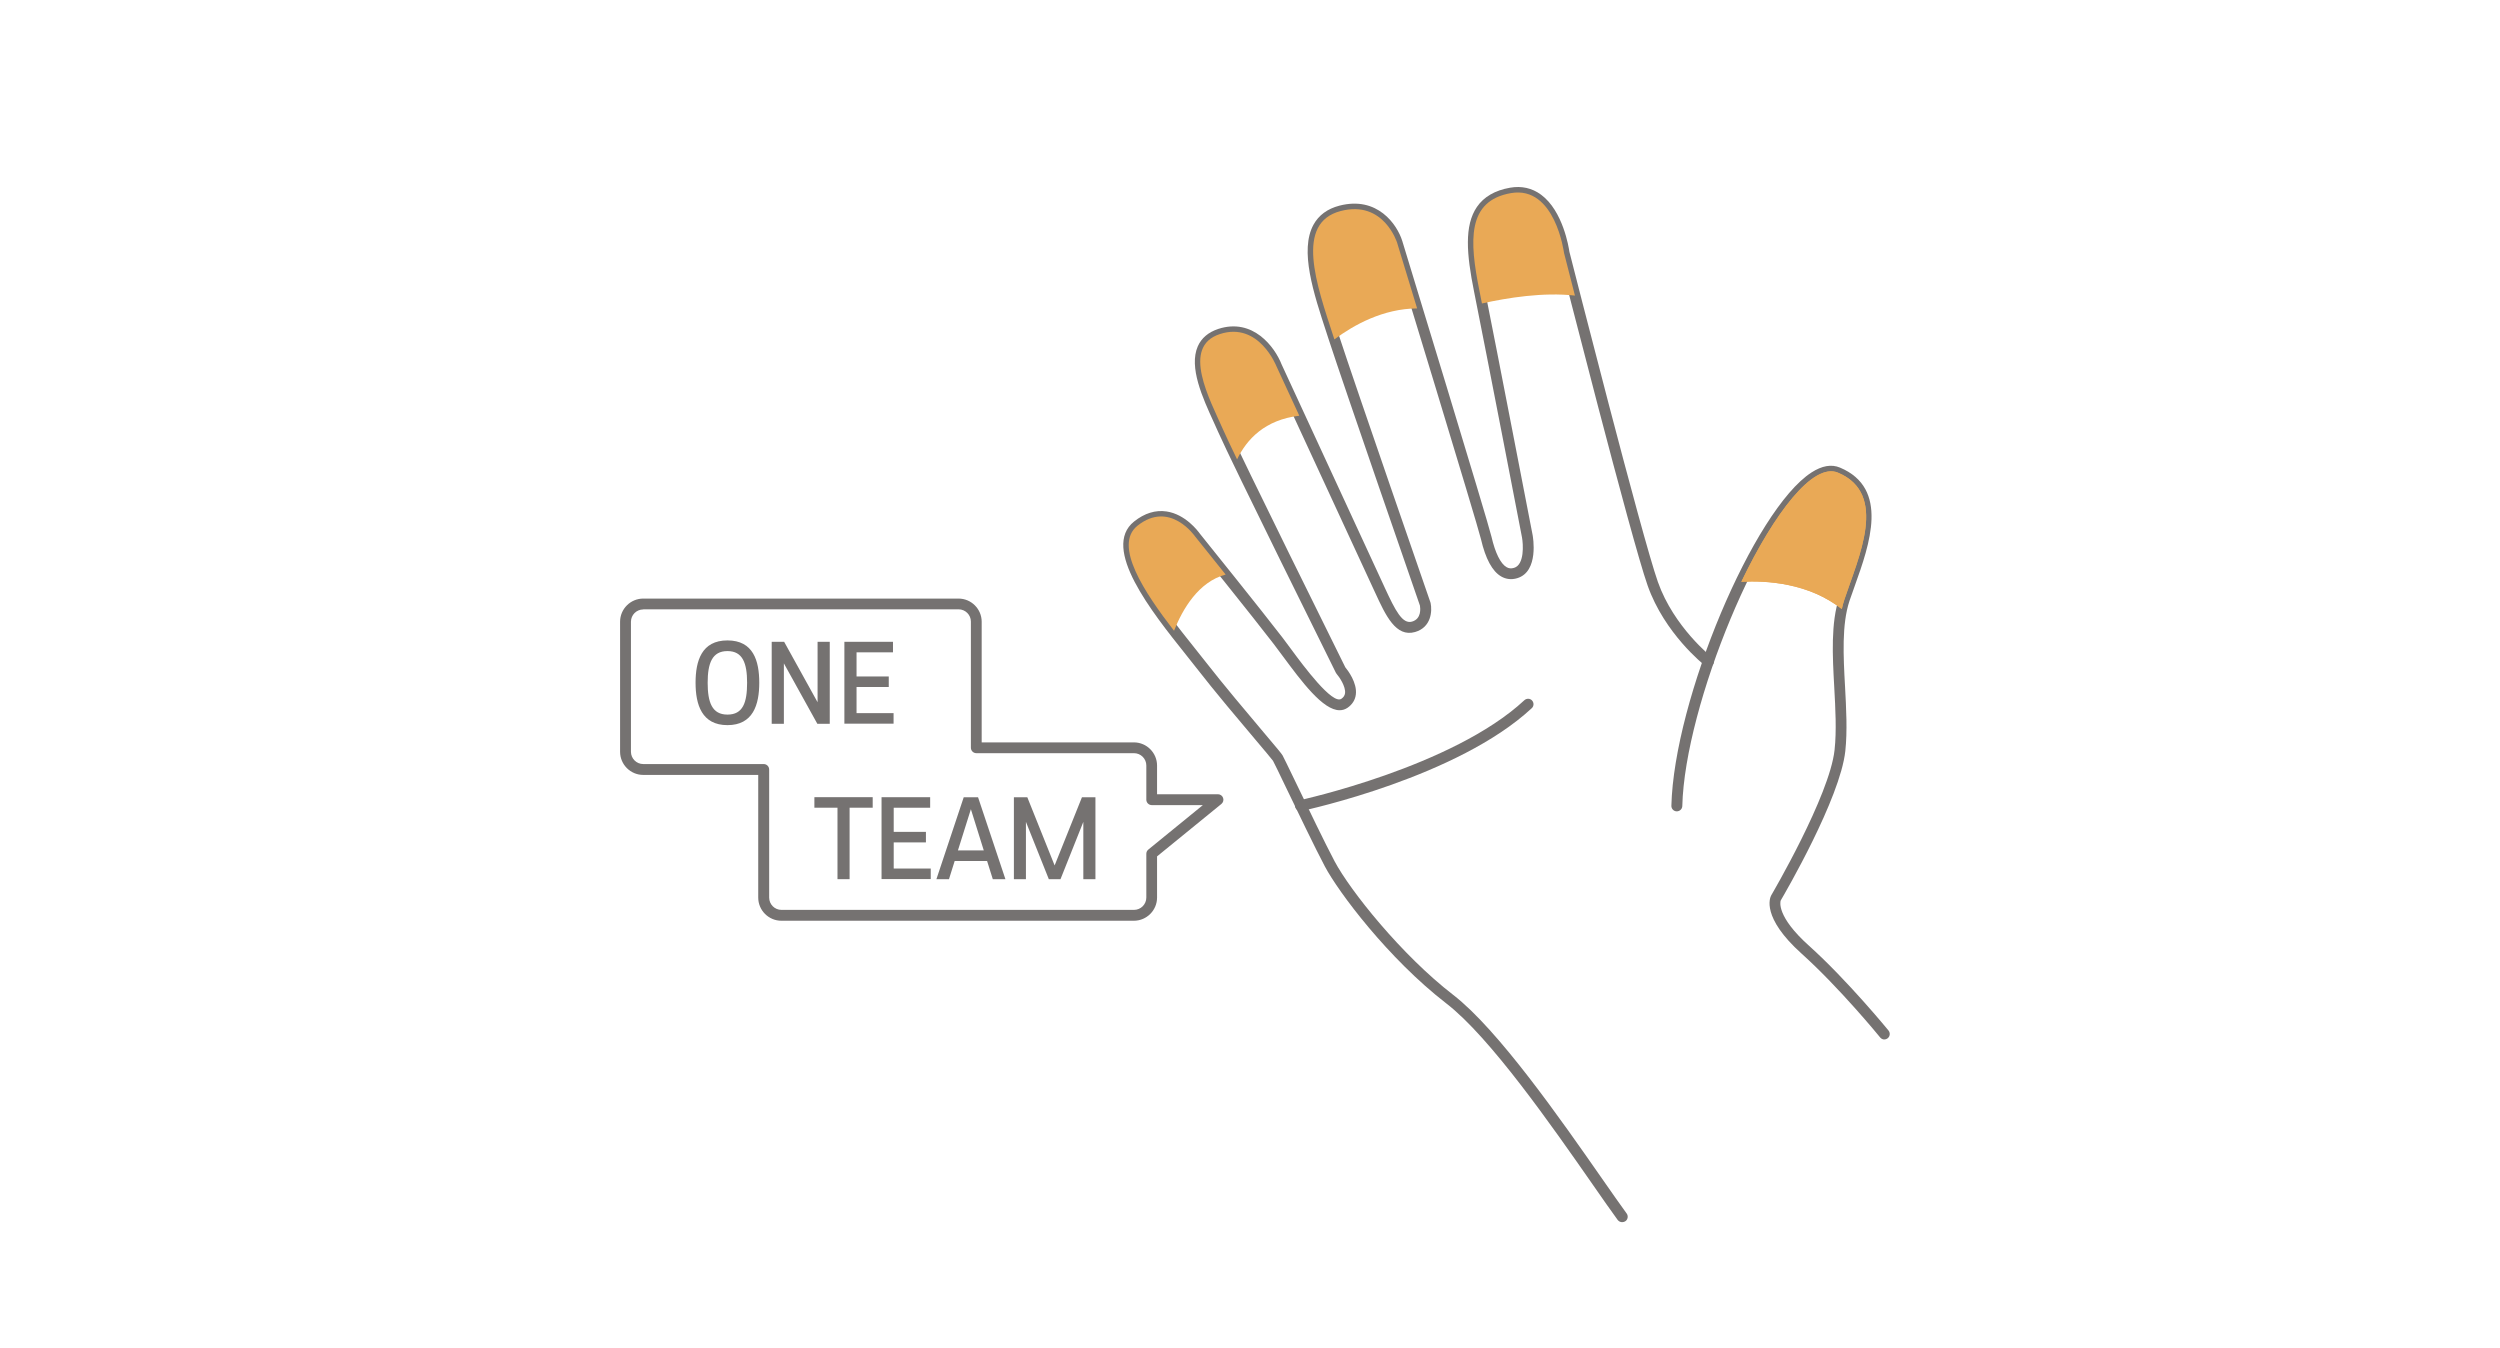 <svg width="254" height="137" viewBox="0 0 254 137" fill="none" xmlns="http://www.w3.org/2000/svg">
<g opacity="0.8">
<path d="M164.807 124.172C164.635 124.172 164.47 124.092 164.357 123.947C163.69 123.035 162.83 121.805 161.839 120.377C157.68 114.407 151.393 105.382 146.956 101.958C141.026 97.376 135.982 90.626 134.606 88.028C133.654 86.236 131.83 82.441 130.62 79.929C130.005 78.646 129.423 77.436 129.337 77.297C129.238 77.152 128.425 76.187 127.565 75.168C125.912 73.212 123.407 70.25 121.536 67.837C121.212 67.42 120.848 66.964 120.458 66.475C117.027 62.177 111.843 55.685 115.222 52.987C116.28 52.141 117.39 51.797 118.514 51.963C120.445 52.247 121.721 53.966 121.873 54.178C122.177 54.561 128.398 62.296 130.283 64.756C130.56 65.119 130.871 65.536 131.195 65.979C132.444 67.671 135.373 71.625 136.286 70.997C136.504 70.845 136.623 70.666 136.656 70.435C136.742 69.734 136.054 68.755 135.803 68.471C135.77 68.438 135.744 68.398 135.724 68.352C135.294 67.48 125.106 46.938 123.764 43.884C123.632 43.58 123.479 43.255 123.327 42.912C122.184 40.419 120.769 37.312 121.694 35.19C122.065 34.35 122.765 33.755 123.777 33.418C127.307 32.267 129.522 35.262 130.21 37.021C130.501 37.649 139.624 57.397 140.517 59.328L140.702 59.731C141.773 62.045 142.487 63.433 143.459 63.156C144.451 62.871 144.305 61.767 144.266 61.529C143.909 60.505 136.643 39.54 134.957 34.37L134.798 33.881C133.436 29.729 132.028 25.438 133.449 22.833C133.978 21.868 134.864 21.213 136.081 20.896C139.942 19.891 141.952 22.807 142.474 24.492C142.831 25.656 151.181 52.994 151.538 54.541C151.915 56.174 152.457 57.272 153.065 57.622C153.297 57.761 153.541 57.781 153.826 57.695C154.897 57.377 154.764 55.295 154.632 54.587C154.599 54.402 151.049 36.036 149.76 29.603C148.999 25.821 148.761 22.912 150.057 21.022C150.758 19.997 151.895 19.336 153.422 19.071C154.592 18.866 155.657 19.104 156.569 19.779C158.804 21.425 159.392 25.154 159.452 25.583C159.729 26.668 166.804 54.488 168.443 59.129C170.063 63.711 173.884 66.739 173.924 66.772C174.162 66.957 174.208 67.308 174.017 67.546C173.825 67.784 173.481 67.83 173.243 67.638C173.078 67.506 169.124 64.379 167.399 59.493C165.719 54.739 158.672 27.005 158.368 25.821C158.368 25.802 158.361 25.782 158.354 25.755C158.354 25.716 157.852 22.093 155.908 20.665C155.234 20.169 154.487 20.003 153.607 20.155C152.364 20.374 151.505 20.856 150.969 21.636C149.892 23.21 150.136 25.868 150.844 29.378C152.133 35.811 155.677 54.184 155.716 54.369C155.743 54.521 156.384 58.078 154.143 58.746C153.574 58.918 153.006 58.852 152.517 58.567C151.617 58.045 150.93 56.769 150.467 54.779C150.117 53.272 141.509 25.094 141.423 24.81C141.376 24.658 140.16 20.975 136.365 21.96C135.439 22.198 134.805 22.655 134.428 23.355C133.238 25.537 134.626 29.782 135.856 33.53L136.015 34.02C137.734 39.282 145.257 60.98 145.33 61.199C145.337 61.219 145.343 61.245 145.35 61.265C145.522 62.078 145.423 63.737 143.77 64.213C141.819 64.769 140.788 62.547 139.704 60.187L139.519 59.791C138.606 57.827 129.198 37.471 129.198 37.471C129.198 37.457 129.192 37.451 129.185 37.438C129.119 37.272 127.545 33.352 124.121 34.469C123.407 34.7 122.944 35.084 122.706 35.633C121.979 37.299 123.334 40.274 124.332 42.449C124.491 42.799 124.643 43.13 124.775 43.434C126.071 46.383 136.061 66.541 136.682 67.797C136.934 68.101 137.905 69.364 137.753 70.567C137.687 71.109 137.396 71.572 136.92 71.903C136.662 72.081 136.391 72.16 136.107 72.16C134.401 72.16 132.246 69.245 130.309 66.633C129.985 66.197 129.681 65.787 129.41 65.43C127.499 62.931 121.066 54.938 121.007 54.858C121 54.845 120.987 54.839 120.98 54.825C120.967 54.812 119.896 53.285 118.356 53.06C117.542 52.941 116.729 53.212 115.923 53.853C113.41 55.857 118.369 62.071 121.337 65.787C121.734 66.283 122.098 66.739 122.422 67.156C124.286 69.549 126.779 72.504 128.425 74.454C129.76 76.035 130.203 76.564 130.302 76.735C130.395 76.894 130.798 77.727 131.631 79.453C132.835 81.958 134.659 85.747 135.598 87.512C137.172 90.474 142.368 97.006 147.651 101.085C152.219 104.615 158.566 113.719 162.764 119.742C163.756 121.164 164.609 122.387 165.27 123.292C165.448 123.537 165.395 123.888 165.151 124.066C165.052 124.139 164.939 124.172 164.827 124.172H164.807Z" fill="#534F4E"/>
<path d="M191.457 105.614C191.299 105.614 191.14 105.541 191.027 105.409C190.988 105.356 186.895 100.351 183.054 96.9C178.929 93.198 179.834 91.201 179.947 90.983C180.013 90.864 185.89 80.854 186.393 76.187C186.604 74.243 186.479 72.002 186.36 69.827C186.181 66.614 186.003 63.295 186.862 60.703C187.028 60.207 187.213 59.685 187.411 59.136C189.209 54.092 190.287 50.105 186.519 48.525C186.023 48.313 185.395 48.452 184.654 48.928C179.134 52.505 171.174 71.605 170.922 81.892C170.916 82.197 170.658 82.434 170.354 82.434C170.05 82.428 169.805 82.177 169.812 81.866C170.076 71.096 178.195 51.791 184.046 48.003C185.11 47.315 186.082 47.143 186.942 47.507C191.98 49.622 189.943 55.335 188.449 59.513C188.257 60.048 188.072 60.571 187.907 61.053C187.114 63.447 187.285 66.66 187.457 69.767C187.576 71.982 187.702 74.276 187.484 76.306C186.961 81.126 181.342 90.771 180.919 91.492C180.872 91.624 180.489 93.118 183.781 96.074C187.689 99.584 191.834 104.655 191.874 104.702C192.065 104.94 192.032 105.29 191.794 105.482C191.689 105.568 191.57 105.607 191.444 105.607L191.457 105.614Z" fill="#534F4E"/>
<path d="M132.126 82.401C131.869 82.401 131.644 82.223 131.584 81.965C131.518 81.667 131.71 81.37 132.007 81.31C132.16 81.277 147.604 77.912 154.876 71.142C155.101 70.937 155.451 70.944 155.656 71.168C155.861 71.393 155.855 71.744 155.63 71.949C148.126 78.93 132.887 82.256 132.239 82.395C132.199 82.401 132.16 82.408 132.12 82.408L132.126 82.401Z" fill="#534F4E"/>
<path d="M186.439 54.462C186.353 54.462 186.273 54.442 186.194 54.402C185.923 54.263 185.81 53.933 185.949 53.661L186.663 52.24C186.802 51.969 187.133 51.857 187.404 51.995C187.675 52.134 187.787 52.465 187.648 52.736L186.934 54.157C186.835 54.349 186.644 54.462 186.439 54.462Z" fill="#534F4E"/>
<path d="M183.715 53.04C183.609 53.04 183.503 53.007 183.411 52.947C183.16 52.776 183.087 52.432 183.259 52.181L184.204 50.759C184.376 50.508 184.72 50.435 184.971 50.607C185.222 50.779 185.295 51.123 185.123 51.374L184.178 52.795C184.072 52.954 183.893 53.04 183.715 53.04Z" fill="#534F4E"/>
<path d="M184.68 56.154C184.601 56.154 184.515 56.154 184.429 56.134C183.662 56.022 183.001 55.42 182.452 54.336C182.313 54.065 182.426 53.728 182.697 53.596C182.968 53.457 183.305 53.569 183.437 53.84C183.801 54.561 184.204 54.984 184.581 55.037C184.951 55.09 185.262 54.779 185.269 54.772C185.48 54.548 185.831 54.541 186.049 54.746C186.274 54.958 186.28 55.308 186.075 55.526C186.009 55.592 185.474 56.148 184.674 56.148L184.68 56.154Z" fill="#534F4E"/>
<path d="M155.485 24.829C155.227 24.829 155.003 24.651 154.943 24.393L154.606 22.839C154.54 22.542 154.731 22.244 155.029 22.185C155.326 22.119 155.624 22.31 155.69 22.608L156.027 24.162C156.093 24.459 155.902 24.756 155.604 24.823C155.564 24.829 155.525 24.836 155.485 24.836V24.829Z" fill="#534F4E"/>
<path d="M154.308 27.526C153.826 27.526 153.27 27.388 152.649 27.103C152.371 26.978 152.245 26.647 152.371 26.369C152.497 26.092 152.827 25.966 153.105 26.092C153.832 26.422 154.414 26.502 154.745 26.317C155.075 26.125 155.121 25.675 155.121 25.675C155.154 25.371 155.419 25.153 155.723 25.173C156.027 25.199 156.252 25.457 156.225 25.761C156.219 25.867 156.126 26.786 155.313 27.262C155.022 27.434 154.685 27.52 154.308 27.52V27.526Z" fill="#534F4E"/>
<path d="M151.617 25.801C151.393 25.801 151.188 25.669 151.102 25.444C151.016 25.213 151.089 24.968 151.267 24.816H151.254C150.956 24.743 150.771 24.446 150.844 24.148C150.917 23.851 151.214 23.666 151.512 23.738L153.217 24.148C153.455 24.201 153.627 24.406 153.641 24.651C153.654 24.895 153.515 25.12 153.284 25.206L151.816 25.768C151.75 25.794 151.684 25.808 151.617 25.808V25.801Z" fill="#534F4E"/>
<path d="M139.34 26.701C139.082 26.701 138.857 26.522 138.798 26.264L138.46 24.71C138.394 24.413 138.586 24.116 138.883 24.056C139.181 23.99 139.478 24.182 139.538 24.479L139.875 26.033C139.941 26.33 139.75 26.628 139.452 26.687C139.412 26.694 139.373 26.701 139.333 26.701H139.34Z" fill="#534F4E"/>
<path d="M136.325 27.302C136.041 27.302 135.803 27.084 135.776 26.8L135.624 25.094C135.598 24.79 135.823 24.519 136.127 24.492C136.431 24.466 136.702 24.691 136.728 24.995L136.88 26.701C136.907 27.005 136.682 27.276 136.378 27.302C136.358 27.302 136.345 27.302 136.325 27.302Z" fill="#534F4E"/>
<path d="M138.5 30.33C137.925 30.33 137.277 29.927 136.55 29.107C136.371 28.909 136.312 28.638 136.378 28.38C136.451 28.122 136.642 27.924 136.893 27.844L138.917 27.21C139.194 27.124 139.498 27.177 139.73 27.368C139.955 27.553 140.074 27.838 140.047 28.129C139.921 29.338 139.531 30.066 138.87 30.277C138.751 30.317 138.626 30.337 138.493 30.337L138.5 30.33ZM137.726 28.737C138.302 29.285 138.533 29.219 138.533 29.219C138.632 29.186 138.798 28.928 138.897 28.373L137.726 28.743V28.737Z" fill="#534F4E"/>
<path d="M138.248 25.596C138.109 25.596 137.964 25.544 137.858 25.438C137.64 25.22 137.64 24.869 137.858 24.658L139.398 23.117C139.617 22.899 139.967 22.899 140.179 23.117C140.397 23.335 140.397 23.686 140.179 23.897L138.638 25.438C138.532 25.544 138.387 25.603 138.248 25.603V25.596Z" fill="#534F4E"/>
<path d="M137.032 25.596C136.966 25.596 136.9 25.583 136.834 25.557L134.877 24.79C134.593 24.677 134.454 24.36 134.566 24.076C134.679 23.791 134.996 23.653 135.28 23.765L137.237 24.532C137.522 24.644 137.66 24.962 137.548 25.246C137.462 25.464 137.257 25.596 137.032 25.596Z" fill="#534F4E"/>
<path d="M126.218 41.418C126.019 41.418 125.814 41.404 125.596 41.385C125.292 41.352 125.074 41.081 125.107 40.776C125.14 40.472 125.411 40.254 125.715 40.287C126.508 40.373 127.09 40.267 127.341 39.983C127.593 39.699 127.5 39.256 127.5 39.256C127.434 38.958 127.619 38.661 127.91 38.595C128.208 38.522 128.498 38.7 128.571 38.998C128.598 39.097 128.796 40.003 128.181 40.71C127.765 41.186 127.11 41.424 126.224 41.424L126.218 41.418Z" fill="#534F4E"/>
<path d="M127.083 38.138C126.918 38.138 126.733 38.112 126.521 38.052C126.23 37.966 126.058 37.662 126.144 37.365C126.23 37.074 126.534 36.902 126.832 36.988C127.063 37.054 127.162 37.028 127.176 37.014C127.215 36.981 127.248 36.829 127.242 36.717C127.222 36.413 127.447 36.148 127.751 36.122C128.048 36.095 128.319 36.32 128.346 36.618C128.352 36.697 128.405 37.437 127.883 37.867C127.718 37.999 127.467 38.132 127.09 38.132L127.083 38.138Z" fill="#534F4E"/>
<path d="M124.439 39.56C124.273 39.56 124.088 39.533 123.877 39.474C123.586 39.388 123.414 39.084 123.5 38.786C123.586 38.495 123.89 38.323 124.187 38.409C124.419 38.475 124.518 38.449 124.531 38.436C124.571 38.403 124.604 38.251 124.597 38.138C124.577 37.834 124.802 37.57 125.106 37.543C125.41 37.517 125.675 37.742 125.701 38.039C125.708 38.118 125.761 38.859 125.238 39.288C125.073 39.421 124.822 39.553 124.445 39.553L124.439 39.56Z" fill="#534F4E"/>
<path d="M120.181 56.835C119.989 56.835 119.804 56.736 119.705 56.564L118.898 55.195C118.746 54.931 118.832 54.594 119.097 54.435C119.361 54.283 119.698 54.369 119.857 54.633L120.663 56.002C120.815 56.266 120.73 56.604 120.465 56.762C120.379 56.815 120.28 56.842 120.187 56.842L120.181 56.835Z" fill="#534F4E"/>
<path d="M117.509 58.349C117.298 58.349 117.093 58.224 117 58.019L116.319 56.452C116.2 56.174 116.326 55.843 116.61 55.724C116.894 55.605 117.218 55.731 117.337 56.015L118.018 57.582C118.137 57.86 118.012 58.191 117.727 58.309C117.655 58.343 117.582 58.356 117.509 58.356V58.349Z" fill="#534F4E"/>
<path d="M119.003 59.896C118.804 59.896 118.599 59.883 118.381 59.863C118.077 59.83 117.859 59.559 117.892 59.255C117.925 58.95 118.196 58.732 118.5 58.765C119.3 58.851 119.882 58.745 120.127 58.455C120.371 58.17 120.279 57.741 120.279 57.734C120.206 57.437 120.384 57.139 120.682 57.066C120.979 56.993 121.277 57.172 121.35 57.47C121.376 57.569 121.575 58.474 120.96 59.182C120.543 59.658 119.889 59.896 119.003 59.896Z" fill="#534F4E"/>
</g>
<g style="mix-blend-mode:multiply">
<path d="M124.525 58.375C121.761 59.109 120.141 61.906 119.282 64.087C116.28 60.2 113.087 55.4 115.566 53.416C118.865 50.779 121.424 54.507 121.424 54.507C121.424 54.507 122.832 56.253 124.525 58.375Z" fill="#E9A956"/>
<path d="M132.009 42.237C128.518 42.647 126.667 44.624 125.688 46.673C125.007 45.258 124.498 44.181 124.267 43.652C122.918 40.578 119.969 35.236 123.943 33.94C127.916 32.644 129.695 37.232 129.695 37.232C129.695 37.232 130.66 39.328 132.009 42.237Z" fill="#E9A956"/>
<path d="M143.982 31.335C140.531 31.355 137.543 33.014 135.573 34.482C135.54 34.383 135.507 34.284 135.48 34.198C133.741 28.869 131.54 22.654 136.221 21.438C140.591 20.301 141.946 24.658 141.946 24.658C141.946 24.658 142.799 27.454 143.982 31.342V31.335Z" fill="#E9A956"/>
<path d="M160.014 30.032C156.801 29.669 153.165 30.251 150.566 30.832C150.474 30.343 150.381 29.9 150.302 29.497C149.297 24.492 149.019 20.4 153.515 19.619C158.011 18.839 158.903 25.689 158.903 25.689C158.903 25.689 159.333 27.388 160.014 30.032Z" fill="#E9A956"/>
<path d="M187.398 60.888C187.292 61.205 187.2 61.536 187.127 61.879C183.748 59.215 179.438 58.97 176.919 59.109C180.291 52.114 184.205 46.964 186.737 48.022C191.894 50.184 188.8 56.663 187.398 60.888Z" fill="#E9A956"/>
<path d="M187.398 60.888C187.292 61.205 187.2 61.536 187.127 61.879C183.748 59.215 179.438 58.97 176.919 59.109C180.291 52.114 184.205 46.964 186.737 48.022C191.894 50.184 188.8 56.663 187.398 60.888Z" fill="#E9A956"/>
</g>
<g opacity="0.8">
<path d="M115.21 93.548H79.389C78.094 93.548 77.036 92.49 77.036 91.194V78.732H65.354C64.058 78.732 63 77.674 63 76.378V63.169C63 61.873 64.058 60.815 65.354 60.815H97.386C98.681 60.815 99.739 61.873 99.739 63.169V75.426H115.203C116.499 75.426 117.557 76.484 117.557 77.78V80.695H123.745C123.976 80.695 124.188 80.841 124.267 81.066C124.347 81.284 124.274 81.535 124.095 81.68L117.557 87.009V91.194C117.557 92.49 116.499 93.548 115.203 93.548H115.21ZM65.354 61.919C64.666 61.919 64.104 62.481 64.104 63.169V76.378C64.104 77.066 64.666 77.628 65.354 77.628H77.591C77.895 77.628 78.147 77.872 78.147 78.183V91.194C78.147 91.882 78.709 92.444 79.396 92.444H115.216C115.904 92.444 116.466 91.882 116.466 91.194V86.745C116.466 86.579 116.539 86.421 116.671 86.315L122.211 81.799H117.021C116.717 81.799 116.466 81.555 116.466 81.244V77.773C116.466 77.085 115.904 76.523 115.216 76.523H99.197C98.893 76.523 98.642 76.279 98.642 75.968V63.155C98.642 62.468 98.08 61.906 97.392 61.906H65.354V61.919Z" fill="#534F4E"/>
<path d="M70.669 69.37C70.669 67.148 71.284 65.066 73.909 65.066C76.533 65.066 77.141 67.135 77.141 69.37C77.141 71.605 76.507 73.674 73.909 73.674C71.31 73.674 70.669 71.598 70.669 69.37ZM75.905 69.37C75.905 67.393 75.469 66.15 73.909 66.15C72.348 66.15 71.899 67.393 71.899 69.37C71.899 71.347 72.335 72.603 73.909 72.603C75.482 72.603 75.905 71.393 75.905 69.37Z" fill="#534F4E"/>
<path d="M83.04 73.535L79.642 67.4V73.535H78.405V65.205H79.668L83.066 71.347V65.205H84.303V73.535H83.04Z" fill="#534F4E"/>
<path d="M85.796 65.205H90.728V66.276H87.025V68.729H90.298V69.8H87.025V72.457H90.787V73.528H85.789V65.198L85.796 65.205Z" fill="#534F4E"/>
<path d="M82.735 80.993H88.666V82.064H86.319V89.323H85.089V82.064H82.742V80.993H82.735Z" fill="#534F4E"/>
<path d="M89.572 80.993H94.504V82.064H90.802V84.516H94.074V85.588H90.802V88.245H94.564V89.316H89.565V80.986L89.572 80.993Z" fill="#534F4E"/>
<path d="M100.87 89.33L100.288 87.479H96.996L96.414 89.33H95.138L97.915 80.999H99.369L102.152 89.33H100.876H100.87ZM98.642 82.216L97.326 86.401H99.951L98.642 82.216Z" fill="#534F4E"/>
<path d="M106.562 89.33L104.235 83.505V89.33H103.012V80.999H104.374L107.15 87.928L109.927 80.999H111.296V89.33H110.066V83.505L107.745 89.33H106.569H106.562Z" fill="#534F4E"/>
</g>
</svg>

